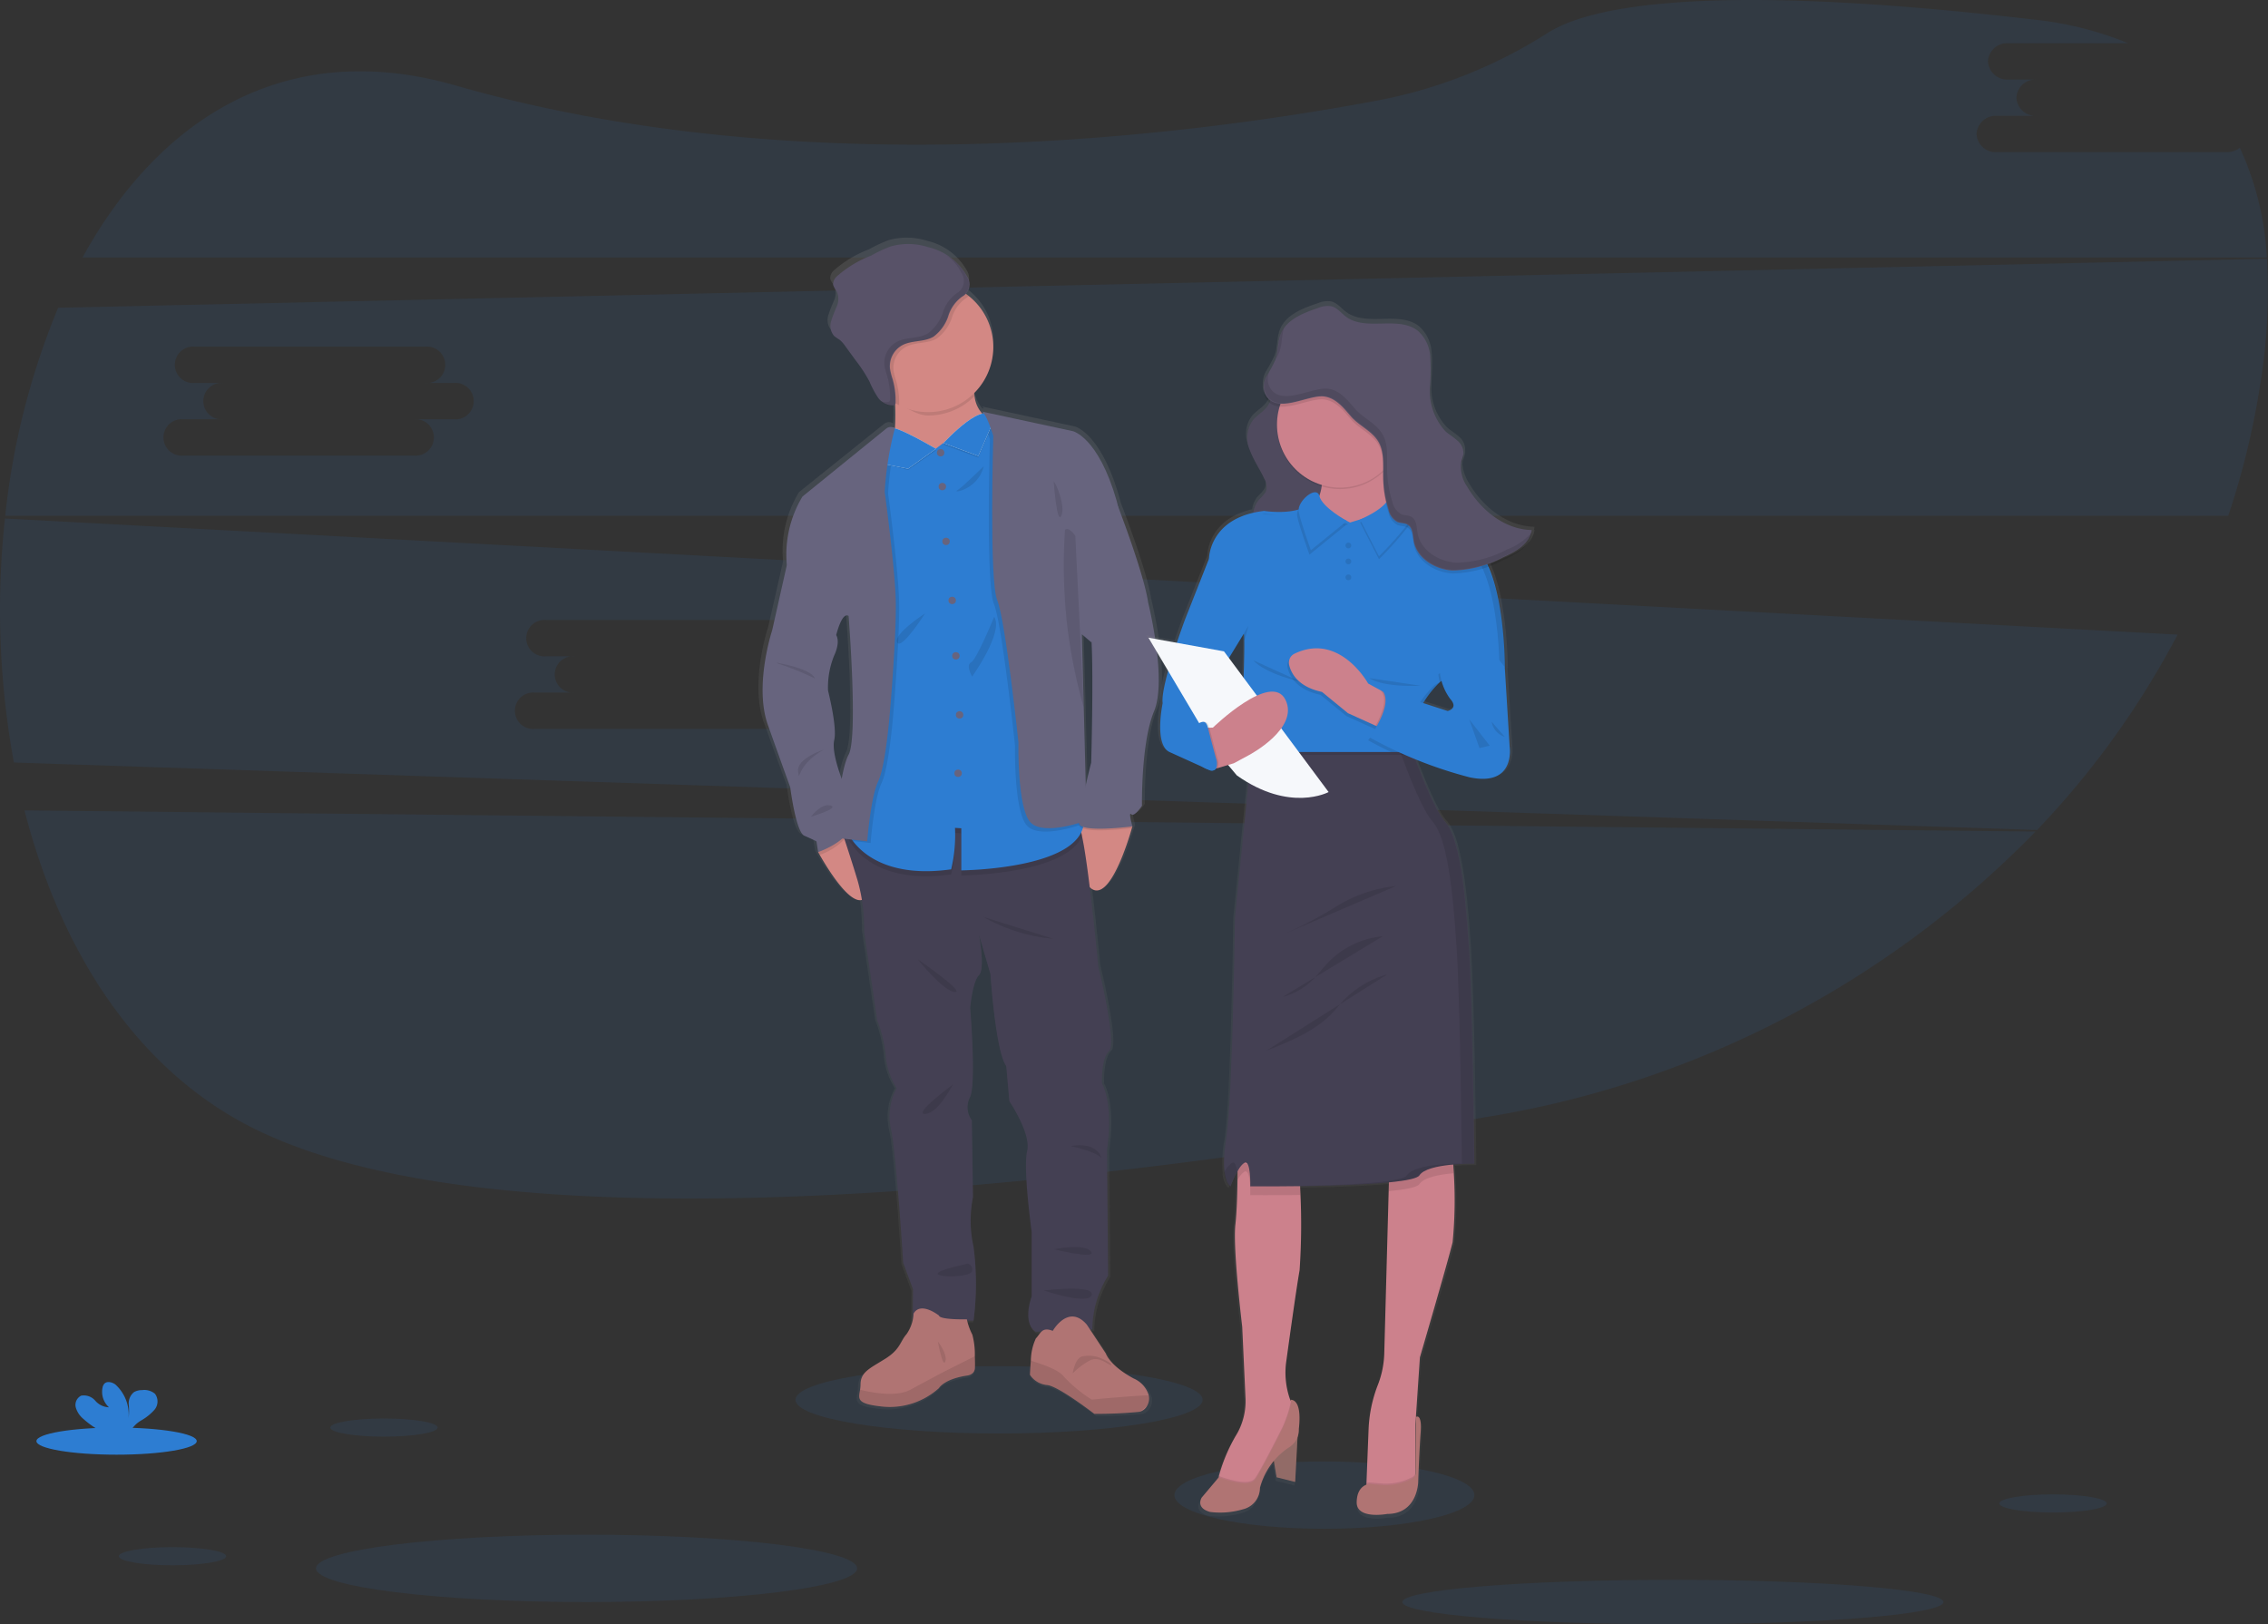<svg xmlns="http://www.w3.org/2000/svg" xmlns:xlink="http://www.w3.org/1999/xlink" width="228" height="163.274" viewBox="0 0 228 163.274"><rect x="0" y="0" width="228" height="163.274" fill="#333333" stroke="none"/><defs><linearGradient id="a" x1="0.654" y1="0.021" x2="0.654" y2="1.021" gradientUnits="objectBoundingBox"><stop offset="0" stop-color="gray" stop-opacity="0.251"/><stop offset="0.54" stop-color="gray" stop-opacity="0.122"/><stop offset="1" stop-color="gray" stop-opacity="0.102"/></linearGradient><linearGradient id="b" x1="0.66" y1="-0.116" x2="0.66" y2="0.884" xlink:href="#a"/></defs><g transform="translate(0 0)"><path d="M12.28,406.51c3.607,14.058,11.245,26.211,23.315,32.1,25.095,12.243,81.655,5.928,123.875-1.319a99.162,99.162,0,0,0,54.977-28.658Z" transform="translate(-9.816 -325.044)" fill="#2d7dd2" opacity="0.1"/><path d="M256.95,15.3H233.785a1.927,1.927,0,0,1-2-1.826,1.926,1.926,0,0,1,2-1.826h4.008a1.927,1.927,0,0,1-2-1.826,1.924,1.924,0,0,1,2-1.824h-2.86a1.927,1.927,0,0,1-2-1.826,1.926,1.926,0,0,1,2-1.826h12.09a34.254,34.254,0,0,0-9.431-2.369C204.624-1.885,192.853.668,188.694,3.3a48.522,48.522,0,0,1-16.944,6.772c-20.341,3.826-58.382,8.429-92.862-1.475C61.751,3.673,49.015,12,41.38,25.889H260.972a30.22,30.22,0,0,0-2.719-11.036A2.1,2.1,0,0,1,256.95,15.3Z" transform="translate(-33.085 -0.004)" fill="#2d7dd2" opacity="0.1"/><path d="M.485,260.09a84.959,84.959,0,0,0,.9,24.528L204.772,291.4A86.8,86.8,0,0,0,218.9,271.76Zm80.437,17.5H76.913a1.833,1.833,0,1,1,0,3.649H53.758a1.833,1.833,0,1,1,0-3.649h4.008a1.834,1.834,0,1,1,0-3.651H54.9a1.833,1.833,0,1,1,0-3.649H78.068a1.833,1.833,0,1,1,0,3.649h2.854a1.834,1.834,0,1,1,0,3.651Z" transform="translate(0.013 -207.967)" fill="#2d7dd2" opacity="0.1"/><path d="M229.99,129.8,7.941,134.724A74.58,74.58,0,0,0,2.62,155.63H226.1a79.97,79.97,0,0,0,3.227-13.325A57.721,57.721,0,0,0,229.99,129.8ZM47.705,145.935H43.7a1.834,1.834,0,1,1,0,3.651H20.534a1.834,1.834,0,1,1,0-3.651h4.008a1.833,1.833,0,1,1,0-3.649H21.679a1.834,1.834,0,1,1,0-3.651H44.843a1.834,1.834,0,1,1,0,3.651h2.862a1.833,1.833,0,1,1,0,3.649Z" transform="translate(-2.092 -103.788)" fill="#2d7dd2" opacity="0.1"/><ellipse cx="15.077" cy="3.385" rx="15.077" ry="3.385" transform="translate(118.064 146.907)" fill="#2d7dd2" opacity="0.1"/><ellipse cx="27.199" cy="2.233" rx="27.199" ry="2.233" transform="translate(140.974 158.809)" fill="#2d7dd2" opacity="0.1"/><ellipse cx="27.199" cy="3.385" rx="27.199" ry="3.385" transform="translate(31.767 154.271)" fill="#2d7dd2" opacity="0.1"/><ellipse cx="20.465" cy="3.385" rx="20.465" ry="3.385" transform="translate(79.97 137.327)" fill="#2d7dd2" opacity="0.1"/><path d="M419.887,155.479c-.433-2.914-3.08-9.714-3.08-9.714h0q-.069-.3-.156-.6c-1.878-6.453-4.477-7.014-4.477-7.014l-9.311-2a.719.719,0,0,1,.2.186,1.29,1.29,0,0,0-.146.022,3.648,3.648,0,0,1-.816-1.764c-.018-.1-.034-.2-.046-.3a6.549,6.549,0,0,0-.533-9.846c-.1-.076-.2-.15-.3-.22a1.484,1.484,0,0,0,.124-1.766,6.154,6.154,0,0,0-3.968-2.958,6.727,6.727,0,0,0-3.852-.082,13.913,13.913,0,0,0-2.016.936,11.335,11.335,0,0,0-3.529,2.122,1.035,1.035,0,0,0-.353.852,2.3,2.3,0,0,0,.351.619A1.869,1.869,0,0,1,388,125.5a15.05,15.05,0,0,0-.575,1.491,1.559,1.559,0,0,0,.311,1.5,6.559,6.559,0,0,0,.581.4,3.043,3.043,0,0,1,.555.623q.553.742,1.1,1.489a15.339,15.339,0,0,1,1.381,2.1,10.23,10.23,0,0,0,.854,1.6,2.38,2.38,0,0,0,.367.385l-.108-.042a1.669,1.669,0,0,0,1.224.5h.056a.337.337,0,0,0,.224-.092v.2c.022.715.018,1.477-.032,2.192l-.086-.044a.752.752,0,0,0-.8.084l-8.571,6.878a11.288,11.288,0,0,0-1.6,6.95l-1.5,6.6s-1.878,5.6-.433,9.6,2.283,6.285,2.283,6.285.577,4.543,1.445,4.914,1.242.571,1.242.571l.172,1.086h0s.058.106.16.285c.631,1.1,2.97,4.974,4.329,4.559a17.364,17.364,0,0,1,.22,3.184l1.345,9.028a13.279,13.279,0,0,1,.88,3.742,7.131,7.131,0,0,0,1.094,3.12,5.963,5.963,0,0,0-.577,4.2c.549,2.4,1.242,13.483,1.242,13.483l1,2.685-.028,3.148a3.006,3.006,0,0,1-.621,1.4c-.649.705-.6,1.521-2.166,2.485s-2.557,1.329-2.557,2.605a3.352,3.352,0,0,1-.048.531c-.144.938-.425,1.447,2.453,1.719a7.587,7.587,0,0,0,5.635-1.884s.5-.9,2.838-1.267c0,0,.8-.042.844-.75.016-.244.012-.711,0-1.227a7.55,7.55,0,0,0-.257-2.18,4.753,4.753,0,0,1-.523-1.413H402a28.5,28.5,0,0,0,0-7.485,12.142,12.142,0,0,1-.058-5.028l-.116-7.77a2.22,2.22,0,0,1-.172-2.373c.629-1.515,0-9,0-9s.232-2.685.9-3.315.032-3.934,0-4.106l1.182,3.966s.519,7.884,1.619,9.311l.317,3.571s2.253,3.287,1.82,5.056.463,8.171.463,8.171v6.543s-1.012,2.627.4,3.571l.6-.024c-.2.186-.355.467-.589.709a5.417,5.417,0,0,0-.511,2.251c-.072.772-.1,1.435-.1,1.435a2.363,2.363,0,0,0,1.733,1.028c1.132.066,4.864,2.9,4.864,2.9a44.138,44.138,0,0,0,4.639-.2l.056-.014a1.252,1.252,0,0,0,.719-.587,1.5,1.5,0,0,0,.172-1.08,2.7,2.7,0,0,0-1.555-1.705c-2.463-1.3-2.83-2.515-2.83-2.515l-1.617-2.427h.23a10.382,10.382,0,0,1,1.617-5.457l-.114-12.712s.721-4.371-.519-6.744c0,0-.1-2.513.727-3.285s-1.1-8.569-1.1-8.569-.4-4.186-.872-8.006h0c1.95,1.85,3.972-4.81,4.313-5.994h.05l-.022-.086c.014-.056.022-.084.022-.084h0s-.433-1.539-.116-1.226,1.1-.858,1.1-.858-.116-6.371,1.242-9.581S419.887,155.479,419.887,155.479Zm-5.812,4.054.01-.018c.2,3.89-.038,12.191-.038,12.191s-.269,1.064-.555,2.317l-.2-7.886h0l-.2-7.429ZM389.2,156.852s.982,12.283,0,14.054a9.275,9.275,0,0,0-.707,2.427c-.325-.852-1.012-2.852-.766-3.912.319-1.371-.635-4.972-.635-5.056a8.544,8.544,0,0,1,.6-3.471c.687-1.467.237-2.1.237-2.1S388.509,156.387,389.2,156.852Z" transform="translate(-304.158 -95.292)" fill="url(#a)"/><path d="M415.581,420.864c-.856,3.762-4.259-1.926-5.034-3.291-.1-.178-.156-.283-.156-.283l.369-1.729,1.95-.8a5.44,5.44,0,0,1,.874.569A5.268,5.268,0,0,1,415.581,420.864Z" transform="translate(-328.143 -331.641)" fill="#d38884"/><path d="M545.645,410.664a.263.263,0,0,1-.022.084.429.429,0,0,1-.026.09c-.335,1.174-2.319,7.786-4.234,5.95-2.1-2-1.078-6.637-1.078-6.637h.014l4.409-.451.874.9h0Z" transform="translate(-431.808 -327.595)" fill="#d38884"/><path d="M447.689,445.231l.112,12.626a10.355,10.355,0,0,0-1.587,5.411l-5.7.224c-1.391-.936-.4-3.543-.4-3.543v-6.5s-.88-6.351-.455-8.11-1.786-5.01-1.786-5.01l-.313-3.545c-1.078-1.417-1.589-9.243-1.589-9.243l-1.156-3.952c.032.17.633,3.469,0,4.076s-.88,3.289-.88,3.289.623,7.431,0,8.932a2.211,2.211,0,0,0,.168,2.355l.114,7.714a12.062,12.062,0,0,0,.056,4.99,28.375,28.375,0,0,1,0,7.431h-6.114l.028-3.148-.99-2.665s-.681-11-1.22-13.385a5.98,5.98,0,0,1,.565-4.168,7.092,7.092,0,0,1-1.076-3.09,13.216,13.216,0,0,0-.874-3.712l-1.319-8.96a17.406,17.406,0,0,0-.653-5.1c-.766-2.553-1.9-5.9-1.9-5.9l1.281.114,6.461.575s15.71-1.056,16.413-.178a2.952,2.952,0,0,1,.3.916c.705,3.168,1.637,13.095,1.637,13.095s1.9,7.742,1.084,8.507-.715,3.259-.715,3.259C448.4,440.882,447.689,445.231,447.689,445.231Z" transform="translate(-336.403 -329.626)" fill="#444053"/><path d="M442.615,662.327c-.044.7-.828.745-.828.745-2.3.361-2.786,1.255-2.786,1.255a7.377,7.377,0,0,1-5.529,1.872c-2.826-.273-2.551-.776-2.4-1.708a3.514,3.514,0,0,0,.046-.525c0-1.277.978-1.639,2.509-2.605s1.489-1.766,2.126-2.467a3.908,3.908,0,0,0,.7-2.062c.721-1.256,2.551.2,2.551.2.086.445,2.806.383,2.806.383a5.988,5.988,0,0,0,.547,1.531,7.526,7.526,0,0,1,.251,2.164C442.627,661.621,442.631,662.084,442.615,662.327Z" transform="translate(-344.61 -524.791)" fill="#b07473"/><path d="M442.615,681.453c-.044.7-.828.745-.828.745-2.3.361-2.786,1.255-2.786,1.255a7.377,7.377,0,0,1-5.529,1.872c-2.826-.273-2.551-.776-2.4-1.707,1.263.313,3.675.75,5.084-.016,1.958-1.062,3.363-1.8,3.363-1.8l3.094-1.557C442.627,680.747,442.631,681.21,442.615,681.453Z" transform="translate(-344.61 -543.917)" opacity="0.1"/><path d="M528.4,669.35a1.222,1.222,0,0,1-.705.583l-.054.014a42.493,42.493,0,0,1-4.553.2s-3.657-2.828-4.764-2.892a2.327,2.327,0,0,1-1.7-1.022s.022-.657.092-1.423a5.432,5.432,0,0,1,.5-2.234c.489-.511.6-1.2,1.7-.766,0,0,1.571-2.77,3.423-.629l1.916,2.906s.361,1.2,2.788,2.507a2.689,2.689,0,0,1,1.525,1.693A1.493,1.493,0,0,1,528.4,669.35Z" transform="translate(-413.084 -528.029)" fill="#b07473"/><path d="M528.4,687.069c-.216.182-.455.379-.705.583l-.054.014a42.506,42.506,0,0,1-4.553.2s-3.657-2.828-4.764-2.892a2.327,2.327,0,0,1-1.7-1.022s.022-.657.092-1.423c1.126.337,2.832.932,3.289,1.573a13.934,13.934,0,0,0,2.832,2.339s3.972-.383,5.736-.435A1.493,1.493,0,0,1,528.4,687.069Z" transform="translate(-413.084 -545.748)" opacity="0.1"/><path d="M456,184.851l-5.231,5.529s-6.339-.467-5.233-2.339c.563-.954.651-2.95.6-4.685-.046-1.673-.218-3.1-.218-3.1s8.89-4.425,8.217-.3a6.793,6.793,0,0,0-.024,2.355A3.086,3.086,0,0,0,456,184.851Z" transform="translate(-356.139 -142.488)" fill="#d38884"/><path d="M456.169,179.959a6.792,6.792,0,0,0-.024,2.355,6.525,6.525,0,0,1-4.653,1.942c-1.2,0-2.5-.988-3.475-1.559-.046-1.675-.056-2.439-.056-2.439S456.85,175.833,456.169,179.959Z" transform="translate(-358.184 -142.488)" opacity="0.1"/><path d="M445.983,147.9a6.551,6.551,0,1,1-2.465-5.118A6.551,6.551,0,0,1,445.983,147.9Z" transform="translate(-346.126 -113.025)" fill="#d38884"/><path d="M449.129,414.107C447.5,417.989,437,418.069,437,418.069v-4.233l-.635-.042a14.578,14.578,0,0,1-.385,4.168c-8.293,1.17-10.315-3.555-10.315-3.555l.289-1.617,6.461.575s15.71-1.056,16.413-.178A2.948,2.948,0,0,1,449.129,414.107Z" transform="translate(-340.361 -330.065)" opacity="0.1"/><path d="M437,253.361v-4.233l-.635-.04a14.623,14.623,0,0,1-.385,4.168c-6.241.88-8.93-1.577-9.878-2.848a3.885,3.885,0,0,1-.437-.705l2.533-14.249.6-20.97.908-3.679.21-1.766v-.02h.022l.645.277,3.862,1.669,4.387-3.313.064-.046.218-.166.363.291.9.723,2.892,18.676s5.01,14.379,5.948,20.183c.038.232.068.449.092.651C449.937,253.263,437,253.361,437,253.361Z" transform="translate(-340.361 -165.869)" fill="#2d7dd2"/><ellipse cx="0.373" cy="0.373" rx="0.373" ry="0.373" transform="translate(94.187 45.137)" fill="#67647e"/><ellipse cx="0.373" cy="0.373" rx="0.373" ry="0.373" transform="translate(94.36 48.539)" fill="#67647e"/><ellipse cx="0.373" cy="0.373" rx="0.373" ry="0.373" transform="translate(94.732 54.049)" fill="#67647e"/><ellipse cx="0.373" cy="0.373" rx="0.373" ry="0.373" transform="translate(95.348 59.983)" fill="#67647e"/><ellipse cx="0.373" cy="0.373" rx="0.373" ry="0.373" transform="translate(95.72 65.554)" fill="#67647e"/><ellipse cx="0.373" cy="0.373" rx="0.373" ry="0.373" transform="translate(96.093 71.488)" fill="#67647e"/><ellipse cx="0.373" cy="0.373" rx="0.373" ry="0.373" transform="translate(95.945 77.358)" fill="#67647e"/><path d="M430.163,243.593s-.417,5.457-1.182,7.044-1.106,6.04-1.106,6.04l-1.778-.2a3.885,3.885,0,0,1-.437-.705l2.533-14.249.6-20.97.91-3.681.21-1.766.024-.01a.718.718,0,0,1,.633.01l.084.044q-.038.108-.072.222a34.063,34.063,0,0,0-.952,6.17s1,7.317,1.106,10.72S430.163,243.593,430.163,243.593Z" transform="translate(-340.353 -171.935)" opacity="0.1"/><path d="M413.582,415.335a1.022,1.022,0,0,1-.068.132,6.38,6.38,0,0,1-2.968,2.106c-.1-.178-.156-.283-.156-.283l.369-1.729,1.95-.8A5.457,5.457,0,0,1,413.582,415.335Z" transform="translate(-328.143 -331.641)" opacity="0.1"/><path d="M386.581,278.67l-1.617.964-1.473,6.551s-1.844,5.557-.427,9.527,2.241,6.243,2.241,6.243.567,4.509,1.419,4.878,1.218.567,1.218.567l.17,1.078s2.309-.784,3.124-2.164-.6-4.81-.6-4.81-1.218-2.922-.906-4.283-.625-4.934-.625-5.01a8.492,8.492,0,0,1,.6-3.447c.685-1.461.228-2.084.228-2.084l-.427-4.168Z" transform="translate(-305.865 -222.824)" fill="#67647e"/><path d="M501.389,249.251s-4.283,1.615-5.643.2-1.221-8.054-1.221-8.054-1.3-12.251-2.126-14.263S492,210.6,492,210.6a8.8,8.8,0,0,0-1.036-2.369.531.531,0,0,0-.1-.082l.166.036.581.124.9.723L495.4,227.71s5.01,14.379,5.948,20.183Z" transform="translate(-392.486 -166.436)" opacity="0.1"/><path d="M546.615,410.818h-.048c-.539.07-5.3.645-5.317-.345a2.871,2.871,0,0,1,.018-.343l4.409-.451.874.9h0c.016.058.028.108.04.148Z" transform="translate(-432.778 -327.579)" opacity="0.1"/><path d="M542.049,245.93l3.126,1.631s2.605,6.746,3.022,9.638c0,0,1.93,7.748.6,10.934s-1.218,9.511-1.218,9.511-.766,1.162-1.078.852.114,1.218.114,1.218-5.345.709-5.367-.341a54.811,54.811,0,0,1,1.226-6.068s.341-11.938-.142-13.81S542.049,245.93,542.049,245.93Z" transform="translate(-432.777 -196.645)" fill="#67647e"/><path d="M488.507,309.38s-1.76,4.309-2.327,4.593.114,1.417.114,1.417S489.5,310.911,488.507,309.38Z" transform="translate(-388.564 -247.379)" opacity="0.1"/><path d="M482.5,233.951c.02-.082-2.1,2.078-2.665,2.4S481.9,236.336,482.5,233.951Z" transform="translate(-383.606 -187.065)" opacity="0.1"/><path d="M452.671,307.68s-3.233,2.09-2.806,2.918S452.671,307.68,452.671,307.68Z" transform="translate(-359.676 -246.02)" opacity="0.1"/><path d="M493.31,459.93a17.3,17.3,0,0,0,7.032,2.2Z" transform="translate(-394.445 -367.758)" opacity="0.1"/><path d="M460.34,481.16s2.551,3.206,3.716,3.289S460.34,481.16,460.34,481.16Z" transform="translate(-368.083 -384.734)" opacity="0.1"/><path d="M465.888,543.86c-.114.056-1.447,2.892-2.806,2.978S465.888,543.86,465.888,543.86Z" transform="translate(-370.058 -434.868)" opacity="0.1"/><path d="M537.17,574.525s2.529-.567,3.092,1.246C540.262,575.766,540.092,575.2,537.17,574.525Z" transform="translate(-429.516 -459.321)" opacity="0.1"/><path d="M528.68,625.737s3.064-.625,3.716.226S528.68,625.737,528.68,625.737Z" transform="translate(-422.727 -500.16)" opacity="0.1"/><path d="M473.424,633.86c0,.028-3.118.625-3.006,1.022s3.327.341,3.441-.285a.6.6,0,0,0-.427-.736Z" transform="translate(-376.139 -506.832)" opacity="0.1"/><path d="M523.59,646.561s5.124-.625,4.81.453S523.59,646.561,523.59,646.561Z" transform="translate(-418.657 -516.843)" opacity="0.1"/><path d="M389.73,332.3c.028.084,3.375.539,3.828,1.617a28.787,28.787,0,0,0-3.808-1.533" transform="translate(-311.623 -265.706)" opacity="0.1"/><path d="M402.881,376.02s-2.78.88-2.581,2.2S400.017,377.611,402.881,376.02Z" transform="translate(-320.067 -300.664)" opacity="0.1"/><path d="M406.76,405.05s1.012-1.389,1.976-1.134S406.76,405.05,406.76,405.05Z" transform="translate(-325.24 -322.945)" opacity="0.1"/><path d="M443.549,142.772a1.579,1.579,0,0,1-.325.242,3.741,3.741,0,0,0-1.4,2.016,4.288,4.288,0,0,1-1.461,1.994c-.924.557-2.14.353-3.1.838a2.4,2.4,0,0,0-1.283,2.371,6.819,6.819,0,0,0,.273,1.086,7.749,7.749,0,0,1,.293,2.359.408.408,0,0,1,0,.07,6.549,6.549,0,1,1,7.014-10.976Z" transform="translate(-346.157 -113.014)" opacity="0.1"/><path d="M430.334,125.642a6.045,6.045,0,0,0-3.894-2.936,6.54,6.54,0,0,0-3.782-.08,13.873,13.873,0,0,0-1.978.928,11.188,11.188,0,0,0-3.463,2.106,1.056,1.056,0,0,0-.347.846,2.361,2.361,0,0,0,.343.613,1.861,1.861,0,0,1,.018,1.541,14.125,14.125,0,0,0-.565,1.481,1.558,1.558,0,0,0,.3,1.485,5.548,5.548,0,0,0,.573.4,3.013,3.013,0,0,1,.543.617l1.082,1.479a14.989,14.989,0,0,1,1.355,2.082,9.923,9.923,0,0,0,.838,1.589,1.813,1.813,0,0,0,1.519.812.294.294,0,0,0,.24-.114.315.315,0,0,0,.03-.15,7.7,7.7,0,0,0-.287-2.351,6.769,6.769,0,0,1-.273-1.086,2.415,2.415,0,0,1,1.283-2.371c.962-.485,2.178-.281,3.1-.836a4.259,4.259,0,0,0,1.461-2,3.773,3.773,0,0,1,1.4-2.016A1.41,1.41,0,0,0,430.334,125.642Z" transform="translate(-333.113 -97.856)" fill="#585268"/><path d="M470.47,672.92s1,1.277.742,2S470.47,672.92,470.47,672.92Z" transform="translate(-376.183 -538.064)" opacity="0.1"/><path d="M538.12,681.878s.222-1.711,1.114-1.727a2.984,2.984,0,0,1,1.617.17c.681.263,1.321.669,1.116.729s-1.172-.978-2.166-.447A7.16,7.16,0,0,0,538.12,681.878Z" transform="translate(-430.275 -543.827)" opacity="0.1"/><path d="M445.123,219.449l2.806-1.966s-4.1-2.425-4.593-2.084-.826,3.407-.826,3.407Z" transform="translate(-353.826 -172.206)" opacity="0.1"/><path d="M445.063,218.667l2.806-2s-4.1-2.425-4.593-2.084-.826,3.575-.826,3.575Z" transform="translate(-353.778 -171.551)" fill="#e1e7ef"/><path d="M445.063,218.667l2.806-2s-4.1-2.425-4.593-2.084-.826,3.575-.826,3.575Z" transform="translate(-353.778 -171.551)" fill="#2d7dd2"/><path d="M405.447,214.305l-.084-.042a.727.727,0,0,0-.788.082l-8.417,6.828a11.3,11.3,0,0,0-1.575,6.9l4.964,7.032s.567-2.381,1.247-1.928c0,0,.964,12.195,0,13.952s-1.389,8.337-1.389,8.337l3.261.369s.341-4.453,1.106-6.04,1.182-7.044,1.182-7.044.689-7.928.575-11.331-1.106-10.72-1.106-10.72A32.494,32.494,0,0,1,405.447,214.305Z" transform="translate(-315.484 -171.261)" fill="#67647e"/><path d="M476.777,212.446l-3.5-1.295s4.453-4.878,5.01-2.172Z" transform="translate(-378.429 -166.446)" opacity="0.1"/><path d="M476.777,211.6l-3.5-1.295s4.453-4.878,5.01-2.172Z" transform="translate(-378.429 -165.766)" fill="#e1e7ef"/><path d="M476.777,211.6l-3.5-1.295s4.453-4.878,5.01-2.172Z" transform="translate(-378.429 -165.766)" fill="#2d7dd2"/><path d="M490.16,207.97a.2.2,0,0,1,.144.032Z" transform="translate(-391.927 -166.29)" opacity="0.1"/><path d="M491.84,206.276l9.279,2s2.553.567,4.4,6.976-2.525,14.261-2.525,14.261l-.964-.82.483,18.716s-4.283,1.615-5.643.2-1.218-8.06-1.218-8.06-1.3-12.249-2.128-14.263-.4-16.531-.4-16.531S492.361,206.164,491.84,206.276Z" transform="translate(-393.27 -164.935)" fill="#67647e"/><path d="M533.715,265.465A53.1,53.1,0,0,0,534,275.559a55.007,55.007,0,0,0,1.6,7.77l-.842-17.269S534.111,265.1,533.715,265.465Z" transform="translate(-426.655 -212.198)" opacity="0.1"/><path d="M528.54,241.46c.226.142,1.22,2.5.766,3.459S528.54,241.46,528.54,241.46Z" transform="translate(-422.615 -193.071)" opacity="0.1"/><path d="M450.29,130.126a5.123,5.123,0,0,0-2.04-2.136,4.852,4.852,0,0,1,1.529,1.8,1.425,1.425,0,0,1-.5,2.042,3.753,3.753,0,0,0-1.4,2.016,4.357,4.357,0,0,1-1.463,2c-.922.557-2.138.351-3.1.836a2.421,2.421,0,0,0-1.283,2.373,6.83,6.83,0,0,0,.275,1.084,7.751,7.751,0,0,1,.293,2.359.317.317,0,0,1-.032.15.287.287,0,0,1-.239.114,1.38,1.38,0,0,1-.7-.13,1.627,1.627,0,0,0,1.2.471.237.237,0,0,0,.268-.2.243.243,0,0,0,0-.065,7.688,7.688,0,0,0-.291-2.359,6.585,6.585,0,0,1-.275-1.086,2.415,2.415,0,0,1,1.283-2.371c.962-.485,2.178-.281,3.1-.836a4.259,4.259,0,0,0,1.461-2,3.773,3.773,0,0,1,1.4-2.016A1.427,1.427,0,0,0,450.29,130.126Z" transform="translate(-353.122 -102.341)" opacity="0.1"/><path d="M613.845,173.675c-2.761-.054-5.2-2-6.579-4.387a4.408,4.408,0,0,1-.665-1.878,2.177,2.177,0,0,1,.076-.449,4.659,4.659,0,0,0,.2-.687,1.185,1.185,0,0,0,0-.281v-.016a1.658,1.658,0,0,0-.6-1.349c-.369-.347-.832-.6-1.216-.946a5.7,5.7,0,0,1-1.569-4.3v-.084c.014-.681.068-1.365.062-2.046a8.6,8.6,0,0,0-.05-1.158,3.827,3.827,0,0,0-1.238-2.561c-1.976-1.6-5.3.066-7.345-1.449-.5-.371-.9-.918-1.5-1.062a2.532,2.532,0,0,0-1.373.186c-1.507.5-3.188,1.15-3.778,2.605-.337.836-.243,1.79-.551,2.635a13.146,13.146,0,0,1-.862,1.591,2.491,2.491,0,0,0-.321,1.329,1.5,1.5,0,0,0,.1.707,1.8,1.8,0,0,0,.491.7,2.318,2.318,0,0,1-.293.469c-.385.471-.976.8-1.377,1.271a3,3,0,0,0-.349,3.038c.365,1.01,1.024,1.93,1.479,2.914a1.564,1.564,0,0,1,.15,1.329,3.809,3.809,0,0,1-.665.774,2.431,2.431,0,0,0-.6,1.343c-4.511,1.03-4.515,4.655-4.515,4.655h0l-2.437,6.128s-.391,1.032-.85,2.395l-2.884-.517,2,3.355a10.593,10.593,0,0,0-.559,3.271s-.9,4.209.7,4.944l3.515,1.581a2.092,2.092,0,0,0,.487.218l.142.064a.377.377,0,0,0,.329,0h.048a.472.472,0,0,0,.2-.03.4.4,0,0,0,.176-.19.05.05,0,0,1,0-.02l1.052-.3.892,1.056c.4.283.8.527,1.18.747l-1.381,13.712s-.223,18.237-.9,22.393a11.638,11.638,0,0,0-.156,3.3l-.026.044c.166,1.172.6,1.4.6,1.4V240.1a.137.137,0,0,0,.026.016,11.781,11.781,0,0,1,.721-1.547v.3c-.014,1.547-.062,3.714-.222,5.122-.273,2.4.7,10.331.7,10.331l.335,7.215a6.669,6.669,0,0,1-.822,3.515,16.586,16.586,0,0,0-1.9,4.369.887.887,0,0,0,0,.146h0l-1.719,2.068s-.671,1.038.846,1.457a8.121,8.121,0,0,0,3.353-.267,2.241,2.241,0,0,0,1.737-2.18,7.714,7.714,0,0,1,1.419-2.724l.283,1.661,1.892.469.242-4.553a2,2,0,0,0,.13-.8h0c.373-3.239-.878-2.948-.878-2.948a.173.173,0,0,1,.06.112l-.06-.11h0a8.193,8.193,0,0,1-.4-4.008s1-7.215,1.345-9.121a66.153,66.153,0,0,0,.062-8.217,2.937,2.937,0,0,0-.01-.3c2.934-.038,6.529-.136,9.052-.381v.3l-.465,17.045a9.362,9.362,0,0,1-.653,3.17.173.173,0,0,1-.022.058,13.829,13.829,0,0,0-.924,4.467l-.216,5.411v.15h0c-.377.144-.972.563-.988,1.778-.026,1.78,3.11,1.186,3.11,1.186,3.134,0,3.16-3.263,3.16-3.263s.1-2.992.249-4.994-.473-1.561-.473-1.561l-.048,5.7v-4.948l.048-.723v-.02h0v-.154l.395-5.874s2.888-9.788,3.335-11.666a44.005,44.005,0,0,0,.082-7.577,1.772,1.772,0,0,0-.016-.295c.9-.08,1.687-.088,2-.088H608s-.148-15.72-.523-21.644-.97-11.345-2.463-12.976c-.9-.986-2.158-4.03-3.006-6.285a31.431,31.431,0,0,0,5.525,1.8c4.728.99,4.08-3.114,4.08-3.114l-.479-7.762h.032a39.592,39.592,0,0,0-.521-6.068,17.852,17.852,0,0,0-1.218-4.409c.513-.2,1.02-.415,1.517-.635,1.285-.567,2.731-1.371,2.916-2.756H613.8A1.8,1.8,0,0,0,613.845,173.675ZM584.54,184.9h0c.01.8-.02,2.192-.068,3.73l-1.5-2,1.505-2.441Zm20.738,7.1-2.5-.8a11.22,11.22,0,0,1,1.545-1.912l.217-.2-.078.016.12-.11.072-.016-.114.11.136-.028a4.265,4.265,0,0,0,.852,1.713c.9.98-.246,1.228-.246,1.228Z" transform="translate(-459.588 -120.723)" fill="url(#b)"/><path d="M640.971,715.66l-.293,5.547-1.866-.467-.393-2.307Z" transform="translate(-510.475 -572.239)" fill="#a27772"/><path d="M640.971,715.66l-.293,5.547-1.866-.467-.393-2.307Z" transform="translate(-510.475 -572.239)" opacity="0.1"/><path d="M685.32,605.8l2.846.589,2.11-1.864v-5.253l.048-.717v-.022h0v-.152l.393-5.838s2.848-9.718,3.291-11.583a44.006,44.006,0,0,0,.078-7.521c-.042-.9-.078-1.509-.078-1.509l-6.283-1.521-.132,4.83-.459,16.922a9.377,9.377,0,0,1-.643,3.148l-.022.058a13.771,13.771,0,0,0-.912,4.433l-.212,5.381v.148Z" transform="translate(-547.976 -456.097)" fill="#cc818c"/><path d="M710.29,709.994v.148h0v-.148Z" transform="translate(-567.941 -567.705)" opacity="0.1"/><path d="M685.32,740.142l2.846.589,2.11-1.864v-.447a.6.6,0,0,1-.3.481l-.03.018a5.669,5.669,0,0,1-3.194.631l-1.11-.094a1.042,1.042,0,0,0-.295.072v.148Z" transform="translate(-547.976 -590.437)" opacity="0.1"/><path d="M686.121,716.776l.03-.016a.6.6,0,0,0,.307-.521l.046-5.653s.613-.439.465,1.549-.245,4.958-.245,4.958-.024,3.239-3.116,3.239c0,0-3.092.589-3.068-1.178s1.277-1.84,1.277-1.84l1.11.1A5.657,5.657,0,0,0,686.121,716.776Z" transform="translate(-544.153 -568.148)" fill="#b07473"/><path d="M611.36,611.987c.072,1.277,3.828.539,3.828.539l2.527-4.906s2.11-1.621,1.054-3.044a2.27,2.27,0,0,1-.154-.242l-.01-.012h0c-.022-.036-.042-.074-.062-.114h0a8.077,8.077,0,0,1-.385-3.968s.98-7.167,1.325-9.056a66.455,66.455,0,0,0,.062-8.163c-.032-1.018-.062-1.7-.062-1.7l-6.235-1.669v1.86c-.014,1.537-.062,3.687-.22,5.086-.268,2.379.688,10.257.688,10.257l.331,7.169a6.64,6.64,0,0,1-.8,3.489,16.77,16.77,0,0,0-1.874,4.339A.859.859,0,0,0,611.36,611.987Z" transform="translate(-488.837 -463.486)" fill="#cc818c"/><path d="M611.353,710.474c.072,1.277,3.828.539,3.828.539l2.527-4.906s2.11-1.621,1.054-3.044a2.275,2.275,0,0,1-.154-.242,12.187,12.187,0,0,1-.85,2.605s-2.086,4.174-2.75,5.13-3.545-.178-3.653-.219A.884.884,0,0,0,611.353,710.474Z" transform="translate(-488.831 -561.972)" opacity="0.1"/><path d="M611.106,702.134s1.234-.286.866,2.928h0A2.07,2.07,0,0,1,611,706.9a7.019,7.019,0,0,0-2.936,4.072h0a2.221,2.221,0,0,1-1.713,2.164,8.037,8.037,0,0,1-3.307.265c-1.5-.417-.834-1.447-.834-1.447l1.717-2.038s2.994,1.178,3.655.22,2.75-5.128,2.75-5.128S611.472,702.4,611.106,702.134Z" transform="translate(-481.401 -561.418)" fill="#b07473"/><path d="M696.792,573.38l-.132,4.83c1.673-.162,2.872-.389,3.076-.708.443-.685,2.05-.974,3.417-1.092-.042-.9-.078-1.509-.078-1.509Z" transform="translate(-557.043 -458.472)" opacity="0.1"/><path d="M620.78,584.44a2.293,2.293,0,0,1,.687-.83c.661-.367.589,2.357.589,2.357s2.2.02,5.02-.016c-.032-1.018-.062-1.7-.062-1.7l-6.235-1.667S620.792,583.354,620.78,584.44Z" transform="translate(-496.37 -465.828)" opacity="0.1"/><path d="M614.638,413.532s.737-2,1.4-2.361.589,2.355.589,2.355,16.2.148,17.006-1.1,5.521-1.178,5.521-1.178-.146-15.608-.515-21.5-.956-11.265-2.429-12.884c-.952-1.048-2.307-4.439-3.144-6.7-.455-1.234-.757-2.134-.757-2.134l-15.459.882-.126,1.253-1.641,16.417s-.22,18.111-.884,22.233S614.638,413.532,614.638,413.532Z" transform="translate(-490.939 -294.276)" fill="#444053"/><g transform="translate(123.068 73.754)" opacity="0.1"><path d="M646.532,412.422c.8-1.25,5.521-1.178,5.521-1.178s-.146-15.608-.515-21.5-.956-11.265-2.429-12.884c-.956-1.052-2.307-4.439-3.144-6.7-.383-1.038-.657-1.838-.733-2.066l1.2-.068s.3.9.76,2.134c.838,2.261,2.19,5.651,3.142,6.7,1.473,1.619,2.062,6.994,2.429,12.884s.517,21.5.517,21.5-4.712-.072-5.523,1.178c-.691,1.068-12.609,1.118-16.068,1.108C636.129,413.52,645.907,413.388,646.532,412.422Z" transform="translate(-628.161 -368.03)"/><path d="M614.856,583.163c.3-.166.447.295.521.854a11.567,11.567,0,0,0-.7,1.507s-.427-.23-.6-1.4A2.728,2.728,0,0,1,614.856,583.163Z" transform="translate(-614.08 -540.021)"/></g><path d="M628.769,170.765c-1.07,1.459.012,3.533-1.136,4.952-.379.469-.962.8-1.357,1.263a3,3,0,0,0-.345,3.016c.359,1,1,1.916,1.459,2.894a1.548,1.548,0,0,1,.148,1.319,3.738,3.738,0,0,1-.657.768,2.768,2.768,0,0,0-.361,2.938,9.509,9.509,0,0,0,1.9,2.625,1.3,1.3,0,0,0,1.886.431,7.415,7.415,0,0,0,3.375-9.678c-.621-1.489-1.657-2.916-1.667-4.489,0-1.249.641-2.441.755-3.683.138-1.511-.755-3.91-2.579-4.569C630.312,169.52,629.312,170.015,628.769,170.765Z" transform="translate(-500.293 -134.772)" fill="#585268"/><path d="M628.769,170.765c-1.07,1.459.012,3.533-1.136,4.952-.379.469-.962.8-1.357,1.263a3,3,0,0,0-.345,3.016c.359,1,1,1.916,1.459,2.894a1.548,1.548,0,0,1,.148,1.319,3.738,3.738,0,0,1-.657.768,2.768,2.768,0,0,0-.361,2.938,9.509,9.509,0,0,0,1.9,2.625,1.3,1.3,0,0,0,1.886.431,7.415,7.415,0,0,0,3.375-9.678c-.621-1.489-1.657-2.916-1.667-4.489,0-1.249.641-2.441.755-3.683.138-1.511-.755-3.91-2.579-4.569C630.312,169.52,629.312,170.015,628.769,170.765Z" transform="translate(-500.293 -134.772)" opacity="0.1"/><path d="M653.434,444.41a14.234,14.234,0,0,0-6.034,2.076,41.332,41.332,0,0,1-5.709,2.962" transform="translate(-513.089 -355.348)" opacity="0.1"/><path d="M653.526,469.6a8.833,8.833,0,0,0-5.561,2.706c-.521.551-.97,1.168-1.513,1.7a6.721,6.721,0,0,1-2.982,1.689" transform="translate(-514.512 -375.49)" opacity="0.1"/><path d="M647.457,488.77a9.724,9.724,0,0,0-4.473,2.7c-.329.355-.627.734-.956,1.088-1.774,1.9-4.279,2.914-6.7,3.87" transform="translate(-508.004 -390.819)" opacity="0.1"/><path d="M661,222.507a44.007,44.007,0,0,0,.441,5.114,6.7,6.7,0,0,0,.884,2.764c1.178,1.4-5.742,3.277-5.742,3.277l-4.086-3.166s3.239-2.982,1.729-5.89S661,222.507,661,222.507Z" transform="translate(-521.733 -177.833)" fill="#cc818c"/><path d="M627.63,370.164h16.343c-.455-1.234-.758-2.134-.758-2.134l-15.459.882Z" transform="translate(-501.847 -294.276)" opacity="0.1"/><path d="M609.65,277.173h17.473a6.063,6.063,0,0,1,.7-4.633,10.24,10.24,0,0,1,1.83-2.373l.12-.11,6.1-1.351.329-.072s.05-11.092-3.878-12.616a22.964,22.964,0,0,1-6.283-3.581l-5.4,1.667-3.976-2c-1.277,1.373-4.663.834-4.663.834-5.545.637-5.545,4.81-5.545,4.81s3.239,7.557,3.485,7.557S609.65,277.173,609.65,277.173Z" transform="translate(-484.919 -201.579)" fill="#2d7dd2"/><path d="M633.426,333.36s-3.563-.79-4.776-2.17" transform="translate(-502.663 -264.818)" opacity="0.1"/><path d="M725.642,321.37l-4.132,3.387a7,7,0,0,0,.136.8l.12-.11,6.1-1.351Z" transform="translate(-576.913 -256.966)" opacity="0.1"/><path d="M686.3,352.14s.9.509,2.289,1.178h2.375a6.063,6.063,0,0,1,.7-4.633l-4.187-1.355C688.9,348.655,686.3,352.14,686.3,352.14Z" transform="translate(-548.759 -277.724)" opacity="0.1"/><path d="M589.321,273.62l-2.453,1.325-2.4,6.086s-2.5,6.673-2.259,8.441c0,0-.882,4.172.687,4.908l4.088,1.852a.381.381,0,0,0,.491-.525c-.583-1.1-1.224-2.832-.2-3.782l-1.178-2.453,4.259-6.97,1.423-2.4Z" transform="translate(-465.328 -218.786)" fill="#2d7dd2"/><path d="M645.8,328.324c.212.866.93,2.2,3.3,2.7l2.605,2.134,2.772,1.257,1.13.511.479-3.461-1.088-.6-1.269-.693s-2.862-5.185-7.393-3.006A1,1,0,0,0,645.8,328.324Z" transform="translate(-516.352 -261.175)" opacity="0.1"/><path d="M646.559,326.9c.212.868.928,2.2,3.3,2.7l2.605,2.134,2.774,1.257,1.128.511.479-3.461-1.088-.6-1.259-.687s-2.864-5.184-7.395-3A1,1,0,0,0,646.559,326.9Z" transform="translate(-516.96 -260.046)" fill="#cc818c"/><ellipse cx="6.331" cy="6.331" rx="6.331" ry="6.331" transform="translate(128.374 36.501)" opacity="0.1"/><ellipse cx="6.331" cy="6.331" rx="6.331" ry="6.331" transform="translate(128.374 36.355)" fill="#cc818c"/><path d="M684.124,254.694l-1.9-3.7s2.786-1.126,2.988-2.431,2.669,1.529,2.136,2.469A35.033,35.033,0,0,1,684.124,254.694Z" transform="translate(-545.497 -198.481)" opacity="0.1"/><path d="M684.124,253.225l-1.9-3.7s2.786-1.126,2.988-2.431,2.669,1.531,2.136,2.469A35.25,35.25,0,0,1,684.124,253.225Z" transform="translate(-545.497 -197.306)" fill="#2d7dd2"/><path d="M583.681,321.235,594.2,335.377s-3.878,2.11-9.219-1.667l-2.307-2.75-6.585-11.1Z" transform="translate(-460.636 -255.759)" fill="#f6f8fb"/><path d="M602.656,350.553l.958-.026s5.852-5.68,7.289-2.806-3.645,5.559-3.645,5.559l-1.545.834-2.014.6-1.289-1.729Z" transform="translate(-481.681 -277.387)" fill="#cc818c"/><path d="M598.783,365.755a1.43,1.43,0,0,1,.024.99.4.4,0,0,1-.174.19.446.446,0,0,1-.2.028,2.013,2.013,0,0,1-1.321-.653,6.038,6.038,0,0,1-.856-1.239,2.285,2.285,0,0,1-.439-1.475,2.152,2.152,0,0,1,1.088-1.271c.97-.641,1,.106,1.215.932S598.56,364.921,598.783,365.755Z" transform="translate(-476.394 -289.521)" opacity="0.1"/><path d="M598.05,365.755a1.441,1.441,0,0,1,.024.99.4.4,0,0,1-.174.19.449.449,0,0,1-.2.028,2,2,0,0,1-1.321-.653,5.968,5.968,0,0,1-.858-1.239,2.271,2.271,0,0,1-.437-1.475,2.147,2.147,0,0,1,1.086-1.271c.972-.641,1,.106,1.216.932S597.825,364.921,598.05,365.755Z" transform="translate(-475.808 -289.521)" fill="#2d7dd2"/><path d="M623.85,314.638l.489-.828-.427,1.537Z" transform="translate(-498.824 -250.921)" opacity="0.1"/><path d="M690.03,349.841l1.128.511.479-3.461-1.088-.6C691.3,347.152,690.643,348.745,690.03,349.841Z" transform="translate(-551.742 -276.892)" opacity="0.1"/><path d="M691.921,340.882s-3.643.222-5.19-.772" transform="translate(-549.103 -271.951)" opacity="0.1"/><g transform="translate(126.853 50.81)" opacity="0.1"><path d="M703.893,275.353a10.265,10.265,0,0,1,1.83-2.375,4.881,4.881,0,0,1,.539-.293l5.68-1.166.329-.072s.05-11.092-3.876-12.616a23.59,23.59,0,0,1-6.124-3.449l.431-.132a22.9,22.9,0,0,0,6.283,3.581c3.928,1.521,3.876,12.616,3.876,12.616h-.589l-5.812,1.112s-.25.242-.327.313a11.263,11.263,0,0,0-1.858,2.457,6.16,6.16,0,0,0-.487,4.657h-.6A6.125,6.125,0,0,1,703.893,275.353Z" transform="translate(-688.382 -254.907)"/><path d="M632.97,257.708c.094-.014.184-.028.283-.038a10.146,10.146,0,0,0,1.2.1A10.931,10.931,0,0,1,632.97,257.708Z" transform="translate(-632.97 -256.842)"/><path d="M660.2,255.55l-3.6-1.82a1.892,1.892,0,0,0,.2-.19l3.752,1.9Z" transform="translate(-651.865 -253.54)"/></g><path d="M698.215,319.86l2.4,2.946.491,8s.637,4.072-4.024,3.09a42.981,42.981,0,0,1-10.056-4.016s2.605-3.485,1.178-4.81l6.675,2.16s1.128-.246.245-1.226a5.521,5.521,0,0,1-1.04-2.75Z" transform="translate(-549.343 -255.759)" fill="#2d7dd2"/><path d="M748.26,362.03l1.325,1.521A1.91,1.91,0,0,1,748.26,362.03Z" transform="translate(-598.302 -289.478)" opacity="0.1"/><path d="M736.99,360.8l2.062,2.649-1.03.246Z" transform="translate(-589.291 -288.494)" opacity="0.1"/><path d="M634,163.632a2.114,2.114,0,0,1,.22-1.725,13.618,13.618,0,0,0,.852-1.581c.3-.838.21-1.786.541-2.605.583-1.453,2.241-2.1,3.726-2.605a2.505,2.505,0,0,1,1.355-.184c.6.142.992.687,1.483,1.054,2.016,1.5,5.295-.152,7.245,1.439a3.792,3.792,0,0,1,1.22,2.541,22.431,22.431,0,0,1-.012,2.89,5.951,5.951,0,0,0,1.547,4.651c.381.337.83.589,1.2.938a1.642,1.642,0,0,1,.6,1.341,4.63,4.63,0,0,1-.2.681,3.488,3.488,0,0,0,.581,2.605c1.363,2.359,3.766,4.3,6.489,4.357-.182,1.375-1.6,2.172-2.876,2.736A11.294,11.294,0,0,1,652.9,181.5c-1.766-.09-3.607-1.22-3.916-2.96-.106-.6-.092-1.325-.6-1.637-.313-.19-.717-.142-1.054-.285a1.857,1.857,0,0,1-.888-1.251,11.261,11.261,0,0,1-.523-3.206c-.022-1.291.148-2.7-.583-3.762-.677-.984-1.88-1.483-2.661-2.387-.721-.838-1.505-1.848-2.687-2C638.353,163.776,634.97,166,634,163.632Z" transform="translate(-506.86 -123.852)" opacity="0.1"/><path d="M634,162.162a2.114,2.114,0,0,1,.22-1.725,13.619,13.619,0,0,0,.852-1.581c.3-.838.21-1.786.541-2.605.583-1.455,2.241-2.1,3.726-2.605a2.5,2.5,0,0,1,1.355-.184c.6.142.992.687,1.483,1.054,2.016,1.5,5.295-.152,7.245,1.439a3.792,3.792,0,0,1,1.22,2.543,22.4,22.4,0,0,1-.012,2.888,5.951,5.951,0,0,0,1.547,4.651c.381.337.83.589,1.2.938a1.642,1.642,0,0,1,.6,1.341,4.628,4.628,0,0,1-.2.681,3.488,3.488,0,0,0,.581,2.605c1.367,2.351,3.76,4.3,6.483,4.355-.182,1.375-1.6,2.172-2.876,2.738a11.319,11.319,0,0,1-5.076,1.333c-1.766-.09-3.607-1.22-3.916-2.96-.106-.6-.092-1.325-.6-1.637-.313-.19-.717-.142-1.054-.285a1.857,1.857,0,0,1-.888-1.251,11.245,11.245,0,0,1-.523-3.207c-.022-1.291.148-2.7-.583-3.762-.677-.984-1.88-1.483-2.661-2.387-.721-.838-1.505-1.848-2.687-2C638.353,162.306,634.97,164.533,634,162.162Z" transform="translate(-506.86 -122.677)" fill="#585268"/><path d="M651.857,254.968l3.629-2.946s-2.485-1.347-2.782-2.5-2.285.545-2.082,1.575S651.857,254.968,651.857,254.968Z" transform="translate(-520.22 -199.214)" opacity="0.1"/><path d="M652.615,252.766l3.629-2.944s-2.485-1.347-2.77-2.5-2.285.545-2.082,1.575S652.615,252.766,652.615,252.766Z" transform="translate(-520.836 -197.455)" fill="#2d7dd2"/><ellipse cx="0.289" cy="0.289" rx="0.289" ry="0.289" transform="translate(135.262 54.544)" opacity="0.1"/><ellipse cx="0.289" cy="0.289" rx="0.289" ry="0.289" transform="translate(135.262 56.147)" opacity="0.1"/><ellipse cx="0.289" cy="0.289" rx="0.289" ry="0.289" transform="translate(135.262 57.748)" opacity="0.1"/><g transform="translate(127.085 32.928)" opacity="0.1"><path d="M640.227,166.775c.287-.788.224-1.671.493-2.465a2.7,2.7,0,0,0-.307.565c-.333.828-.238,1.776-.543,2.605l-.02.048A4.577,4.577,0,0,0,640.227,166.775Z" transform="translate(-638.703 -164.31)"/><path d="M658.548,204.212a11.319,11.319,0,0,1-5.076,1.333c-1.766-.09-3.607-1.22-3.916-2.958-.106-.6-.092-1.327-.6-1.639-.313-.19-.718-.142-1.054-.285a1.857,1.857,0,0,1-.888-1.251,11.249,11.249,0,0,1-.523-3.206c-.022-1.289.15-2.7-.581-3.762-.679-.984-1.882-1.481-2.663-2.387-.721-.836-1.505-1.848-2.687-2-1.621-.22-5.01,2-5.968-.365a1.863,1.863,0,0,1,.062-1.369c-.07.118-.138.236-.2.357a2.123,2.123,0,0,0-.219,1.728c.964,2.365,4.347.142,5.968.365,1.182.16,1.966,1.172,2.688,2,.781.906,1.984,1.4,2.661,2.389.733,1.062.561,2.471.583,3.76a11.243,11.243,0,0,0,.523,3.206,1.862,1.862,0,0,0,.888,1.251c.337.142.742.1,1.054.285.517.313.5,1.044.6,1.639.313,1.738,2.152,2.868,3.916,2.958a11.333,11.333,0,0,0,5.076-1.333c1.162-.517,2.457-1.232,2.806-2.4A6.072,6.072,0,0,1,658.548,204.212Z" transform="translate(-634.128 -181.909)"/></g><ellipse cx="5.397" cy="0.912" rx="5.397" ry="0.912" transform="translate(33.204 142.59)" fill="#2d7dd2" opacity="0.1"/><ellipse cx="5.397" cy="0.912" rx="5.397" ry="0.912" transform="translate(11.943 155.522)" fill="#2d7dd2" opacity="0.1"/><ellipse cx="8.058" cy="1.363" rx="8.058" ry="1.363" transform="translate(3.662 143.502)" fill="#2d7dd2"/><path d="M38.671,696.924a2.331,2.331,0,0,1-.77-1.158,1.033,1.033,0,0,1,.537-1.18,1.508,1.508,0,0,1,1.419.5,1.9,1.9,0,0,0,1.381.667,2.1,2.1,0,0,1-.649-1.968.8.8,0,0,1,.18-.4c.273-.293.77-.166,1.1.064a4.089,4.089,0,0,1,1.337,3.423,6.314,6.314,0,0,0,.02-1.4,1.443,1.443,0,0,1,.529-1.247,1.6,1.6,0,0,1,.8-.2,1.677,1.677,0,0,1,1.311.373,1.289,1.289,0,0,1-.052,1.6,5.239,5.239,0,0,1-1.355,1.086,2.991,2.991,0,0,0-.97.924.943.943,0,0,0-.072.164H40.488A8.111,8.111,0,0,1,38.671,696.924Z" transform="translate(-30.283 -554.288)" fill="#2d7dd2"/><ellipse cx="5.397" cy="0.912" rx="5.397" ry="0.912" transform="translate(200.989 150.217)" fill="#2d7dd2" opacity="0.1"/></g></svg>